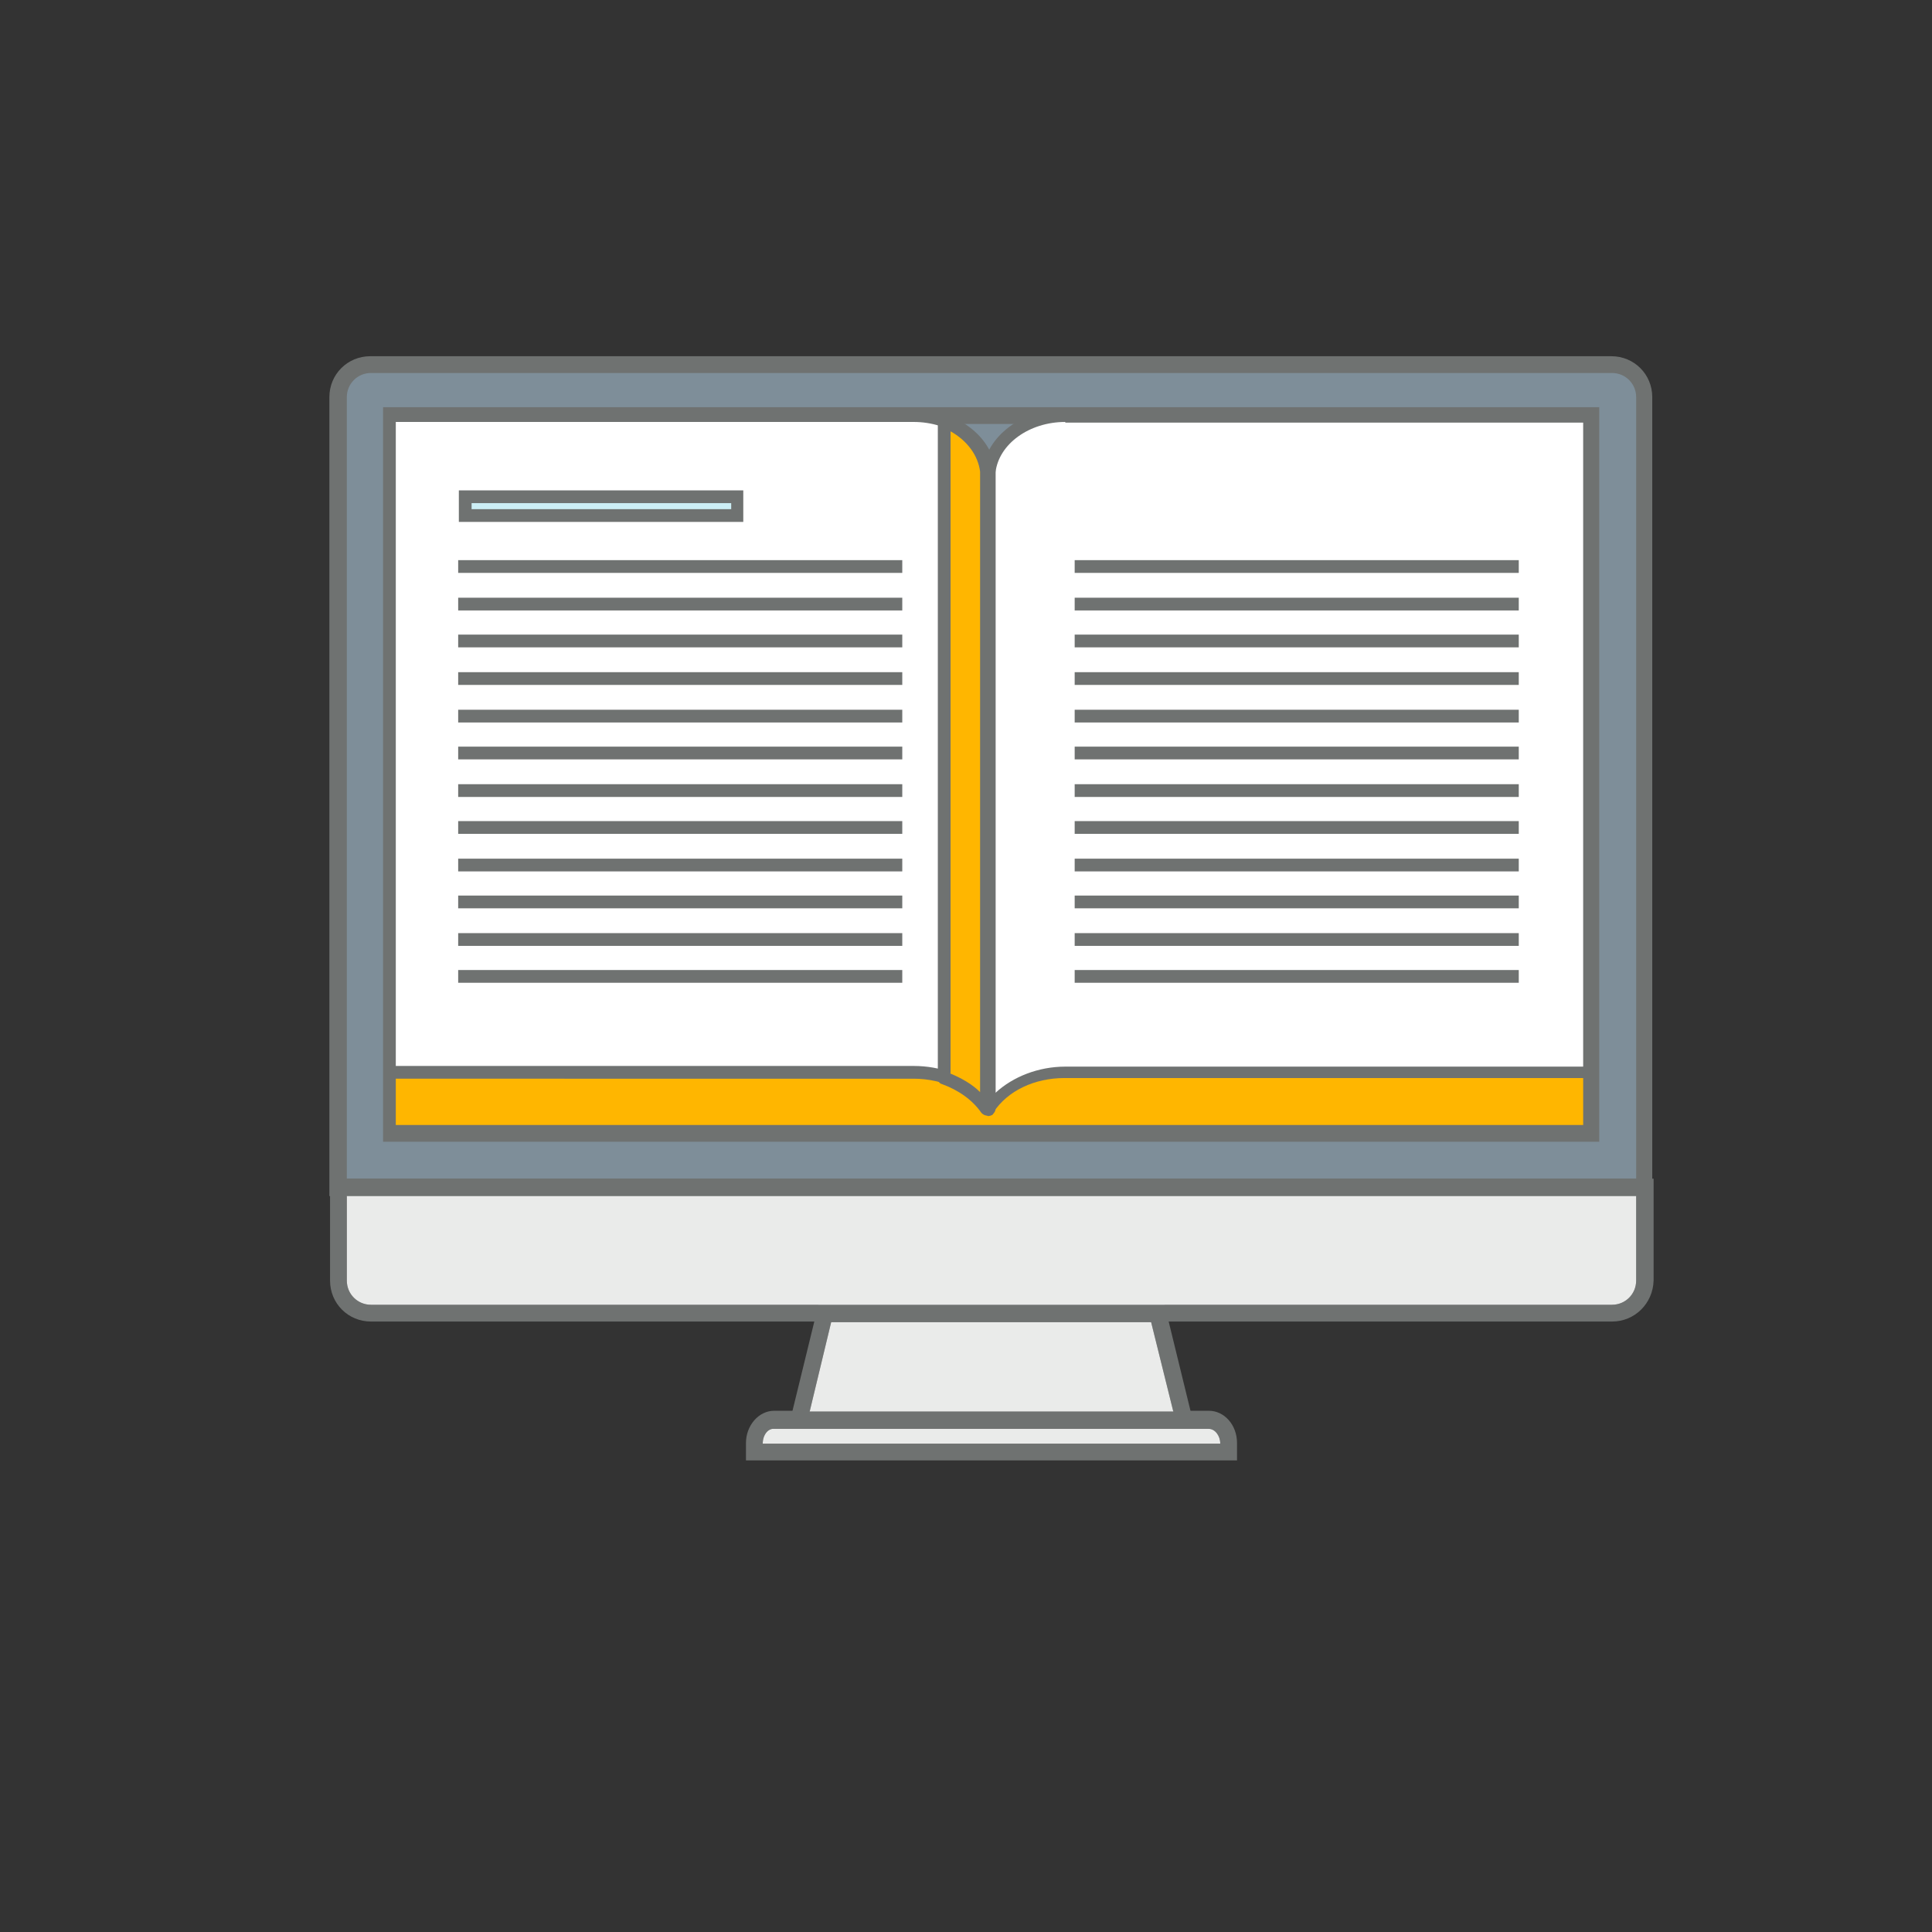 <?xml version="1.0" encoding="utf-8"?>
<!-- Generator: Adobe Illustrator 25.2.0, SVG Export Plug-In . SVG Version: 6.00 Build 0)  -->
<svg version="1.1" id="Layer_1" xmlns="http://www.w3.org/2000/svg" xmlns:xlink="http://www.w3.org/1999/xlink" x="0px" y="0px"
	 viewBox="0 0 288 288" style="enable-background:new 0 0 288 288;" xml:space="preserve">
<rect x="0" y="0" width="288" height="288" fill="#333333" stroke="none"/>
<style type="text/css">
	.st0{opacity:0.5;fill:#CBEBFF;}
	.st1{fill:#6F7271;}
	.st2{fill:#EAEBEA;}
	.st3{fill:#FFB600;}
	.st4{fill:#FFFFFF;}
	.st5{fill:#CCEEF5;}
</style>
<g>
	<g>
		<g>
			<g>
				<g>
					<path class="st0" d="M245.1,177V59.2c0-2.7-2.2-4.9-4.9-4.9h-185c-2.7,0-4.9,2.2-4.9,4.9V177H245.1z"/>
					<path class="st1" d="M246.4,178.3H49.1V59.2c0-3.4,2.7-6.1,6.1-6.1h185c3.4,0,6.1,2.7,6.1,6.1V178.3z M51.7,175.7h192.2V59.2
						c0-2-1.6-3.6-3.6-3.6h-185c-2,0-3.6,1.6-3.6,3.6V175.7z"/>
				</g>
				<g>
					<path class="st1" d="M184.4,217.7h-73.2v-2.6c0-2.6,1.9-4.8,4.2-4.8h64.8c2.3,0,4.2,2.1,4.2,4.8V217.7z M113.7,215.2h68.2v0
						c0-1.2-0.8-2.2-1.7-2.2h-64.8C114.5,212.9,113.7,213.9,113.7,215.2L113.7,215.2z"/>
				</g>
				<g>
					<path class="st1" d="M240.3,197h-185c-3.4,0-6.1-2.7-6.1-6.1v-15.2h197.3v15.2C246.4,194.3,243.7,197,240.3,197z M51.7,178.3
						v12.6c0,2,1.6,3.6,3.6,3.6h185c2,0,3.6-1.6,3.6-3.6v-12.6H51.7z"/>
				</g>
				<g>
					<path class="st1" d="M238.4,170.2H57.1V60.7h181.3V170.2z M59.6,167.7h176.2V63.2H59.6V167.7z"/>
				</g>
				<g>
					<path class="st1" d="M178.1,212.9h-60.6l4.5-18.4h51.6L178.1,212.9z M120.7,210.4h54.2l-3.3-13.3h-47.7L120.7,210.4z"/>
				</g>
			</g>
		</g>
	</g>
	<g>
		<g>
			<g>
				<g>
					<path class="st2" d="M113.7,215.2h68.2v0c0-1.2-0.8-2.2-1.7-2.2h-64.8C114.5,212.9,113.7,213.9,113.7,215.2L113.7,215.2z"/>
				</g>
				<g>
					<path class="st2" d="M51.7,178.3v12.6c0,2,1.6,3.6,3.6,3.6h185c2,0,3.6-1.6,3.6-3.6v-12.6H51.7z"/>
				</g>
				<g>
					<path class="st2" d="M120.7,210.4h54.2l-3.3-13.3h-47.7L120.7,210.4z"/>
				</g>
			</g>
		</g>
	</g>
	<g>
		<g>
			<g>
				<rect x="58.1" y="159" class="st3" width="178.9" height="9.7"/>
				<path class="st1" d="M237.9,169.6H57.2V158h180.7V169.6z M59,167.7h177v-7.8H59V167.7z"/>
			</g>
			<g>
				<path class="st4" d="M147.5,165.4V71.3c0-0.4,0-0.7,0-1.1c0.5-4.6,5.4-8.3,11.3-8.3h78.1v97.9h-78.1
					C153.9,159.9,149.6,162.1,147.5,165.4z"/>
				<path class="st1" d="M147.5,166.3c-0.1,0-0.2,0-0.3,0c-0.4-0.1-0.7-0.5-0.7-0.9V71.3c0-0.4,0-0.7,0-1l0-0.1
					c0.5-5.2,5.9-9.2,12.2-9.2h78.1c0.5,0,0.9,0.4,0.9,0.9v97.9c0,0.5-0.4,0.9-0.9,0.9h-78.1c-4.5,0-8.5,1.9-10.6,5.1
					C148.1,166.2,147.8,166.3,147.5,166.3z M158.8,62.9c-5.4,0-9.9,3.3-10.4,7.5l0,0.1c0,0.3,0,0.5,0,0.9l0,91.5
					c2.6-2.4,6.4-3.9,10.4-3.9H236v-96H158.8z"/>
			</g>
			<g>
				<path class="st4" d="M147.6,165.4V71.3c0-0.4,0-0.7,0-1.1c-0.5-4.6-5.4-8.3-11.3-8.3H58.1v97.9h78.1
					C141.1,159.9,145.4,162.1,147.6,165.4z"/>
				<path class="st1" d="M147.6,166.3c-0.3,0-0.6-0.2-0.8-0.4c-2.1-3.1-6.1-5.1-10.6-5.1H58.1c-0.5,0-0.9-0.4-0.9-0.9V61.9
					c0-0.5,0.4-0.9,0.9-0.9h78.1c6.3,0,11.7,4,12.2,9.1c0,0.2,0,0.5,0,0.8l0,0.3l0,94.1c0,0.4-0.3,0.8-0.7,0.9
					C147.7,166.3,147.6,166.3,147.6,166.3z M59,158.9h77.2c4,0,7.8,1.4,10.4,3.9V71.3l0-0.3c0-0.2,0-0.4,0-0.6
					c-0.4-4.2-5-7.5-10.4-7.5H59V158.9z"/>
			</g>
			<g>
				<path class="st3" d="M147,70.2c-0.3-3.2-2.8-6-6.3-7.4v97.8c2.7,0.9,5,2.6,6.4,4.7V71.3C147,70.9,147,70.6,147,70.2z"/>
				<path class="st1" d="M147.1,166.3c-0.3,0-0.6-0.2-0.8-0.4c-1.3-1.9-3.4-3.4-5.9-4.3c-0.4-0.1-0.6-0.5-0.6-0.9V62.9
					c0-0.3,0.2-0.6,0.4-0.8c0.3-0.2,0.6-0.2,0.9-0.1c3.9,1.5,6.6,4.6,6.9,8.2c0,0.2,0,0.3,0,0.5c0,0.2,0,0.4,0,0.6l0,94.2
					c0,0.4-0.3,0.8-0.7,0.9C147.3,166.3,147.2,166.3,147.1,166.3z M141.6,160c1.7,0.7,3.3,1.6,4.5,2.8V71.3c0-0.2,0-0.4,0-0.6l0-0.4
					c-0.3-2.4-1.9-4.6-4.4-6V160z"/>
			</g>
			<g>
				<rect x="69.4" y="74" class="st5" width="40.6" height="2.8"/>
				<path class="st1" d="M110.9,77.8H68.4v-4.7h42.4V77.8z M70.3,75.9H109V75H70.3V75.9z"/>
			</g>
			<g>
				<g>
					<g>
						<path class="st5" d="M68.3,84.5h66.2H68.3z"/>
						<rect x="68.3" y="83.5" class="st1" width="66.2" height="1.9"/>
					</g>
				</g>
				<g>
					<g>
						<path class="st5" d="M68.3,90h66.2H68.3z"/>
						<rect x="68.3" y="89.1" class="st1" width="66.2" height="1.9"/>
					</g>
				</g>
				<g>
					<g>
						<path class="st5" d="M68.3,95.6h66.2H68.3z"/>
						<rect x="68.3" y="94.6" class="st1" width="66.2" height="1.9"/>
					</g>
				</g>
				<g>
					<g>
						<path class="st5" d="M68.3,101.1h66.2H68.3z"/>
						<rect x="68.3" y="100.2" class="st1" width="66.2" height="1.9"/>
					</g>
				</g>
				<g>
					<g>
						<path class="st5" d="M68.3,106.7h66.2H68.3z"/>
						<rect x="68.3" y="105.8" class="st1" width="66.2" height="1.9"/>
					</g>
				</g>
				<g>
					<g>
						<path class="st5" d="M68.3,112.2h66.2H68.3z"/>
						<rect x="68.3" y="111.3" class="st1" width="66.2" height="1.9"/>
					</g>
				</g>
				<g>
					<g>
						<path class="st5" d="M68.3,117.8h66.2H68.3z"/>
						<rect x="68.3" y="116.9" class="st1" width="66.2" height="1.9"/>
					</g>
				</g>
				<g>
					<g>
						<path class="st5" d="M68.3,123.4h66.2H68.3z"/>
						<rect x="68.3" y="122.4" class="st1" width="66.2" height="1.9"/>
					</g>
				</g>
				<g>
					<g>
						<path class="st5" d="M68.3,128.9h66.2H68.3z"/>
						<rect x="68.3" y="128" class="st1" width="66.2" height="1.9"/>
					</g>
				</g>
				<g>
					<g>
						<path class="st5" d="M68.3,134.5h66.2H68.3z"/>
						<rect x="68.3" y="133.5" class="st1" width="66.2" height="1.9"/>
					</g>
				</g>
				<g>
					<g>
						<path class="st5" d="M68.3,140h66.2H68.3z"/>
						<rect x="68.3" y="139.1" class="st1" width="66.2" height="1.9"/>
					</g>
				</g>
				<g>
					<g>
						<path class="st5" d="M68.3,145.6h66.2H68.3z"/>
						<rect x="68.3" y="144.6" class="st1" width="66.2" height="1.9"/>
					</g>
				</g>
			</g>
			<g>
				<g>
					<g>
						<path class="st5" d="M160.2,84.5h66.2H160.2z"/>
						<rect x="160.2" y="83.5" class="st1" width="66.2" height="1.9"/>
					</g>
				</g>
				<g>
					<g>
						<path class="st5" d="M160.2,90h66.2H160.2z"/>
						<rect x="160.2" y="89.1" class="st1" width="66.2" height="1.9"/>
					</g>
				</g>
				<g>
					<g>
						<path class="st5" d="M160.2,95.6h66.2H160.2z"/>
						<rect x="160.2" y="94.6" class="st1" width="66.2" height="1.9"/>
					</g>
				</g>
				<g>
					<g>
						<path class="st5" d="M160.2,101.1h66.2H160.2z"/>
						<rect x="160.2" y="100.2" class="st1" width="66.2" height="1.9"/>
					</g>
				</g>
				<g>
					<g>
						<path class="st5" d="M160.2,106.7h66.2H160.2z"/>
						<rect x="160.2" y="105.8" class="st1" width="66.2" height="1.9"/>
					</g>
				</g>
				<g>
					<g>
						<path class="st5" d="M160.2,112.2h66.2H160.2z"/>
						<rect x="160.2" y="111.3" class="st1" width="66.2" height="1.9"/>
					</g>
				</g>
				<g>
					<g>
						<path class="st5" d="M160.2,117.8h66.2H160.2z"/>
						<rect x="160.2" y="116.9" class="st1" width="66.2" height="1.9"/>
					</g>
				</g>
				<g>
					<g>
						<path class="st5" d="M160.2,123.4h66.2H160.2z"/>
						<rect x="160.2" y="122.4" class="st1" width="66.2" height="1.9"/>
					</g>
				</g>
				<g>
					<g>
						<path class="st5" d="M160.2,128.9h66.2H160.2z"/>
						<rect x="160.2" y="128" class="st1" width="66.2" height="1.9"/>
					</g>
				</g>
				<g>
					<g>
						<path class="st5" d="M160.2,134.5h66.2H160.2z"/>
						<rect x="160.2" y="133.5" class="st1" width="66.2" height="1.9"/>
					</g>
				</g>
				<g>
					<g>
						<path class="st5" d="M160.2,140h66.2H160.2z"/>
						<rect x="160.2" y="139.1" class="st1" width="66.2" height="1.9"/>
					</g>
				</g>
				<g>
					<g>
						<path class="st5" d="M160.2,145.6h66.2H160.2z"/>
						<rect x="160.2" y="144.6" class="st1" width="66.2" height="1.9"/>
					</g>
				</g>
			</g>
		</g>
	</g>
</g>
<g>
</g>
<g>
</g>
<g>
</g>
<g>
</g>
<g>
</g>
<g>
</g>
</svg>
